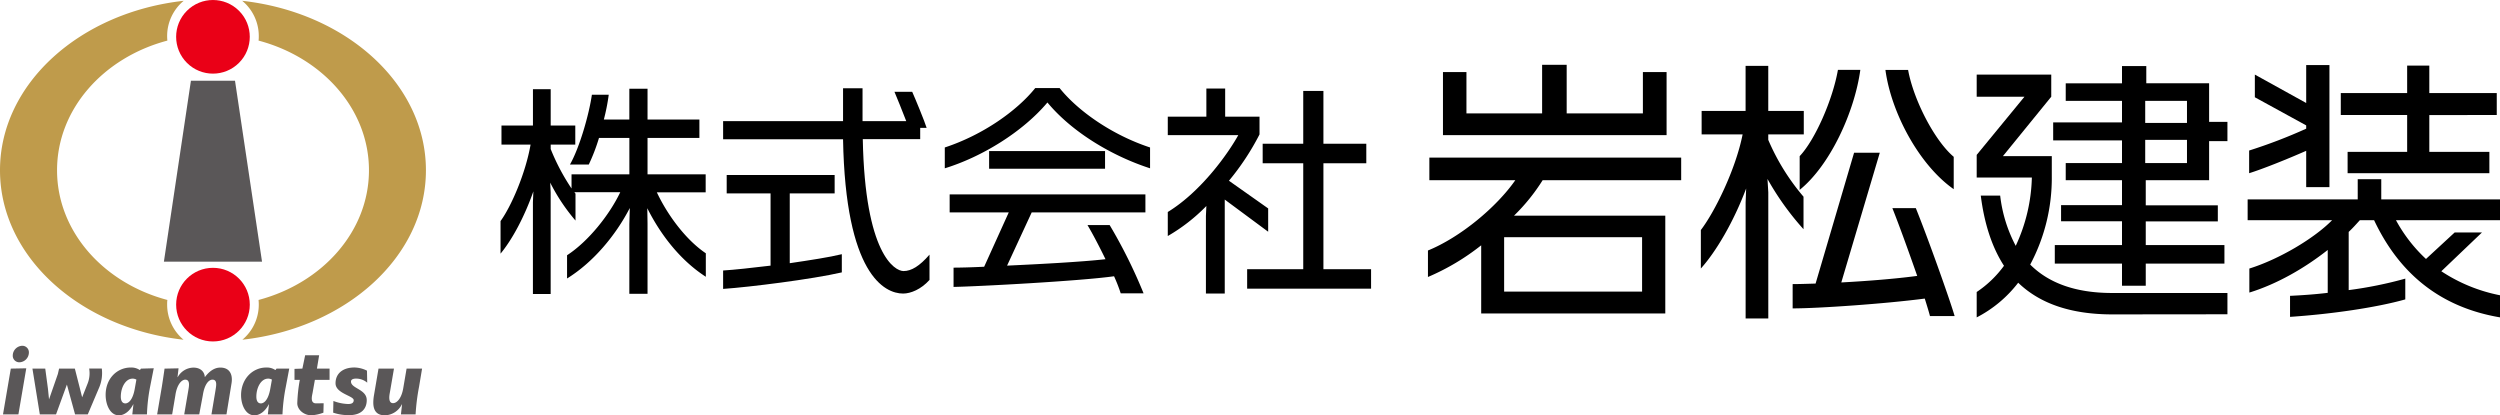 <svg xmlns="http://www.w3.org/2000/svg" viewBox="0 0 832.54 138.3"><defs><style>.cls-1{fill:#ea0017;}.cls-2{fill:#bf9b4b;}.cls-3{fill:#5a5758;}</style></defs><title>アセット 1</title><g id="レイヤー_2" data-name="レイヤー 2"><g id="レイヤー_1-2" data-name="レイヤー 1"><circle class="cls-1" cx="70.92" cy="101.45" r="12.26"/><circle class="cls-1" cx="70.92" cy="12.26" r="12.26" transform="translate(12.1 53.74) rotate(-45)"/><path class="cls-2" d="M55.66,101.45c0-.53,0-1,.08-1.56C34.45,94.25,19,77.05,19,56.7S34.45,19.16,55.74,13.52c-.05-.5-.08-1-.08-1.52A15.26,15.26,0,0,1,61.17.27C26.62,4.09,0,27.89,0,56.7s26.59,52.59,61.12,56.43A15.24,15.24,0,0,1,55.66,101.45Z"/><path class="cls-2" d="M80.66.27A15.24,15.24,0,0,1,86.18,12c0,.51,0,1-.08,1.52,21.29,5.64,36.77,22.84,36.77,43.18S107.38,94.25,86.1,99.89c.05.51.08,1,.08,1.56a15.24,15.24,0,0,1-5.46,11.68c34.52-3.84,61.12-27.63,61.12-56.43S115.22,4.09,80.66.27Z"/><polygon class="cls-3" points="78.26 26.89 63.58 26.89 54.58 87.15 87.26 87.15 78.26 26.89"/><path d="M215.56,69.34l.08,5.17V97.84h-6.06V74.66l.15-5.39c-4.72,9.15-12.18,18.08-20.89,23.47V85C196,80.34,203,71.48,206.56,64H191.28c.14.22.29.37.37.51v8.94a62.57,62.57,0,0,1-8.42-12.63l.15,3.25V97.91h-5.91V67.35l.15-3.62c-3,8.56-7.09,16.09-10.93,20.74V73.62c3.55-4.87,8.35-15.94,10-25.47H167V41.81h10.48V29.7h5.91V41.81h8.19v6.34h-8.19v1.48a70.62,70.62,0,0,0,6.94,13.14V58.05h19.26V45.94H199.47a62.48,62.48,0,0,1-3.4,8.86H189.8c3.17-5.54,6.35-16.61,7.31-23.26h5.61a68.25,68.25,0,0,1-1.63,8.27h8.49V29.55h6.06V39.81h17.27v6.13H215.64V58.05H235v6H218.74c3.47,7.38,9.52,15.72,16.31,20.3v7.82C226.56,86.69,220,78.2,215.56,69.34Z"/><path d="M300.75,97.76c-6.2,0-19.19-6.42-20-51.38H240.81V40.33h39.94V29.4h6.49V40.33h14.55c-1.26-3.17-3.18-8.12-3.92-9.75h5.91c1,2.22,4.21,10,4.8,12h-2.14v3.76H287.32c.73,38.24,10.63,43.93,13.58,43.93,2.58,0,5.32-1.63,8.64-5.47v8.42C306.73,96.36,303.26,97.76,300.75,97.76Zm-59.94-1.55V90.08c3.69-.22,9.6-.88,15.8-1.62V64.4H242V58.27h35.95V64.4H263V87.65c6.79-1,13.28-2,17.34-3v6.06C270.41,93,249.52,95.62,240.81,96.21Z"/><path d="M348.81,34.13c-8.2,9.74-21.7,18.08-34.18,21.92V49.11c12.77-4.2,24.07-12.25,30.12-19.78h8.12c6,7.53,17.35,15.58,30.12,19.78v6.94C370.44,52,357.08,44.09,348.81,34.13Zm-5.24,36.61-8.2,17.72c11.3-.52,24.88-1.25,32.78-2.14-2.14-4.43-4.5-8.86-6-11.37h7.38a168,168,0,0,1,11.3,22.74h-7.61A54.29,54.29,0,0,0,371,92c-11.67,1.63-45.63,3.4-53.45,3.55V89.13c1.92,0,5.61-.08,10.19-.3l8.19-18.09H316.25v-6h65.19v6ZM329.39,56.2V50.3H368v5.9Z"/><path d="M407.86,66.46v31.3h-6.27V71.92l.15-3.32a59.37,59.37,0,0,1-12.85,10v-8C400.11,63.73,409.05,51,412.37,45H388.89V38.85h12.85V29.48H408v9.37h11.44v5.91a84.26,84.26,0,0,1-10.18,15.43l13.06,9.22v7.76Zm7.46,29.68v-6.5H434V54.36H420.49v-6.5H434V30.29h6.72V47.86H455v6.5H440.72V89.64h15.87v6.5Z"/><path class="cls-3" d="M8.75,122.65,6.13,138H1L3.6,122.75Zm-1.36-7.5a2.18,2.18,0,0,1,2.23,2.29,3.28,3.28,0,0,1-3.12,3.21,2.18,2.18,0,0,1-2.25-2.29A3.29,3.29,0,0,1,7.39,115.15Z"/><path class="cls-3" d="M10.8,122.75h4.27l.89,6.63.37,3.62,2.94-8.46.41-1.79h5.25l2.43,9.56,1.82-4.59a9.3,9.3,0,0,0,.51-5H33.9a12.39,12.39,0,0,1-1,6.63L29.23,138H25l-2.72-9.93L18.66,138h-5.4Z"/><path class="cls-3" d="M48.94,138H44.06l.37-3.36h-.06c-1.11,2.22-2.93,3.67-4.78,3.67-2.94,0-4.41-3.59-4.41-6.8,0-5.53,3.88-9.12,8.36-9.12a5.06,5.06,0,0,1,3,.83h.06l.34-.46,4.26-.12L50,128.73A57.58,57.58,0,0,0,48.94,138Zm-4.79-11.91c-2.37,0-3.92,3-3.92,6,0,1.48.56,2.25,1.52,2.25s2.47-1,3.15-5l.52-2.93A2.76,2.76,0,0,0,44.15,126.08Z"/><path class="cls-3" d="M73.38,122.41c3.09,0,4.17,2.28,3.74,5.12L75.42,138h-5l1.33-7.93c.18-1.29.8-3.64-1-3.64-1.18,0-2.63,1.42-3.21,5.22L66.35,138h-5l1.35-7.93c.19-1.2.77-3.64-1-3.64-1.17,0-2.77,1.54-3.3,5.22L57.33,138h-5l1.58-9.29c.34-2.16.64-4.19.89-5.95l4.66-.1-.34,2.94h.06a6.08,6.08,0,0,1,5.22-3.18c2.65,0,3.73,1.66,3.8,3.12h.06C69.93,123.36,71.62,122.41,73.38,122.41Z"/><path class="cls-3" d="M94.07,138H89.2l.37-3.36h-.06c-1.12,2.22-2.94,3.67-4.79,3.67-2.93,0-4.44-3.49-4.44-6.7,0-5.52,3.92-9.22,8.39-9.22a5,5,0,0,1,3,.83h.07l.34-.46h4.24l-1.13,6A59.94,59.94,0,0,0,94.07,138Zm-4.78-11.91c-2.38,0-3.92,3-3.92,6,0,1.48.55,2.25,1.51,2.25s2.47-1,3.15-5l.52-2.93A2.72,2.72,0,0,0,89.29,126.08Z"/><path class="cls-3" d="M99,134.29a51.51,51.51,0,0,1,.84-7.78H98.07v-3.67l2.63-.09.92-4.45h4.66l-.74,4.45h4.21v3.76h-4.89l-.77,4.35c-.22,1.08-.73,3.11.77,3.43.39.08,2,0,2.92,0l-.08,3.14a13.75,13.75,0,0,1-4,.87C101.19,138.3,99,136.42,99,134.29Z"/><path class="cls-3" d="M117.79,133.27c0-1.48-6.05-2.22-6.05-5.62s2.6-5.27,6.27-5.27a9.65,9.65,0,0,1,4.2,1.06l.08,4a5.66,5.66,0,0,0-3.76-1.36c-.9,0-1.61.28-1.64.93-.1,2.4,5.24,2.56,5.24,6.24,0,3-1.94,5-5.83,5a16.07,16.07,0,0,1-5.35-.83l.08-3.89a14.87,14.87,0,0,0,4.66,1C116.92,134.6,117.79,134.29,117.79,133.27Z"/><path class="cls-3" d="M124.57,131.45l1.48-8.7h5.15l-1.35,7.87c-.19,1-.68,3.64,1.05,3.64,1.2,0,2.8-1.48,3.39-5l1.11-6.51h5.16l-1,6A69.5,69.5,0,0,0,138.4,138h-4.88l.37-3.36h-.06a6.52,6.52,0,0,1-5.65,3.67C124.07,138.3,124,134.75,124.57,131.45Z"/><path d="M513.73,60a63.63,63.63,0,0,1-9.55,11.83h50.39v32.56H493.26V81.69a76.91,76.91,0,0,1-17.73,10.55V83.42C486.35,79,498.36,69,504.63,60H476V52.49h83.86V60ZM480.53,45V24h7.82V37.76h25.2V21.57h8.18V37.76h25.38V24H555V45Zm66.31,34H500.9v18.1h45.94Z"/><path d="M588.86,44.76v1.82A73.46,73.46,0,0,0,600.6,65.5V76.33a92.33,92.33,0,0,1-12-16.74l.27,4.46v42h-7.55V67.41l.18-4.64c-4.18,11.1-10,21-15.09,26.65V76.6c4.54-5.91,11.55-20,13.91-31.84H566.67V36.94h14.64v-15h7.55v15h11.83v7.82Zm53.85,60.49c-.27-1.09-.91-3.18-1.73-5.82-13.19,1.73-35.38,3.27-44,3.27V94.61c2,0,4.64-.09,7.64-.18l12.82-43.57H626l-12.82,43.2c8.37-.45,17.83-1.18,25.28-2.18-2.72-7.82-6.09-17.1-8.27-22.56H638c4.09,10.1,11.46,30.84,12.92,35.93Zm-43.39-42V52c5.1-5.37,11-18.74,12.74-28.74h7.46C617.61,37.21,609.51,55,599.32,63.23ZM627.88,23.3h7.55c1.82,10,8.83,23.56,15.19,28.92V63C639.16,55,629.79,37.58,627.88,23.3Z"/><path d="M703.47,104.7c-13.91,0-24.19-3.63-31.38-10.55a41.18,41.18,0,0,1-13.82,11.55V97.24a36,36,0,0,0,9.09-8.73c-4-6.18-6.55-14-7.73-23.37h6.46a47.15,47.15,0,0,0,5.18,16.73,56.73,56.73,0,0,0,5.37-22.74H658.27V51.58l15.91-19.37H658.27V24.84H683.1v7.37L667,52h16.28v6.82a61.23,61.23,0,0,1-7.19,29.29c6.1,6.09,15,9.46,27.29,9.46h38.39v7.09ZM735.67,47V60h-21.1v8.37h24v5.37h-24V81.6h26.2v6.19h-26.2v7.36h-7.91V87.79H684.28V81.6h22.38V73.69H686.37V68.32h20.29V60H687.92V54.31h18.74V46.76H683.74v-6h22.92V33.58H687.92V27.75h18.74V22h8.09v5.73h20.92V40.58h6.1V47ZM728.3,33.58H714.39v7.36H728.3Zm0,13H714.39v7.73H728.3Z"/><path d="M790.61,73.32h-4.73c-1.18,1.28-2.36,2.64-3.73,3.91V96.61A134.61,134.61,0,0,0,801,92.79V99.7c-9.64,2.73-24.74,4.91-38.38,5.82v-7c3.73-.18,8.09-.46,12.55-1V83.24c-7.73,6.09-16.92,11.37-26.1,14.19v-8c9.91-3.09,21.55-10,27.56-16.1H748.5V66.41h36.66V59.68H793v6.73h39.56v6.91H797.89a50.35,50.35,0,0,0,10,12.92l9.55-8.82h9.09L813,90.33a54.32,54.32,0,0,0,19.55,8v7.36C812.72,102.34,799,91.15,790.61,73.32ZM768,62.32V50.22c-6.18,2.73-14.82,6.19-19,7.46V50.13a172.55,172.55,0,0,0,19-7.28V41.76l-17.1-9.37V24.84L768,34.3V21.66h7.74V62.32Zm41-24V50.58h20v7.1H781.79v-7.1h19.83V38.3h-22.1V31h22.1V21.84H809V31h22.46V38.3Z"/></g></g></svg>